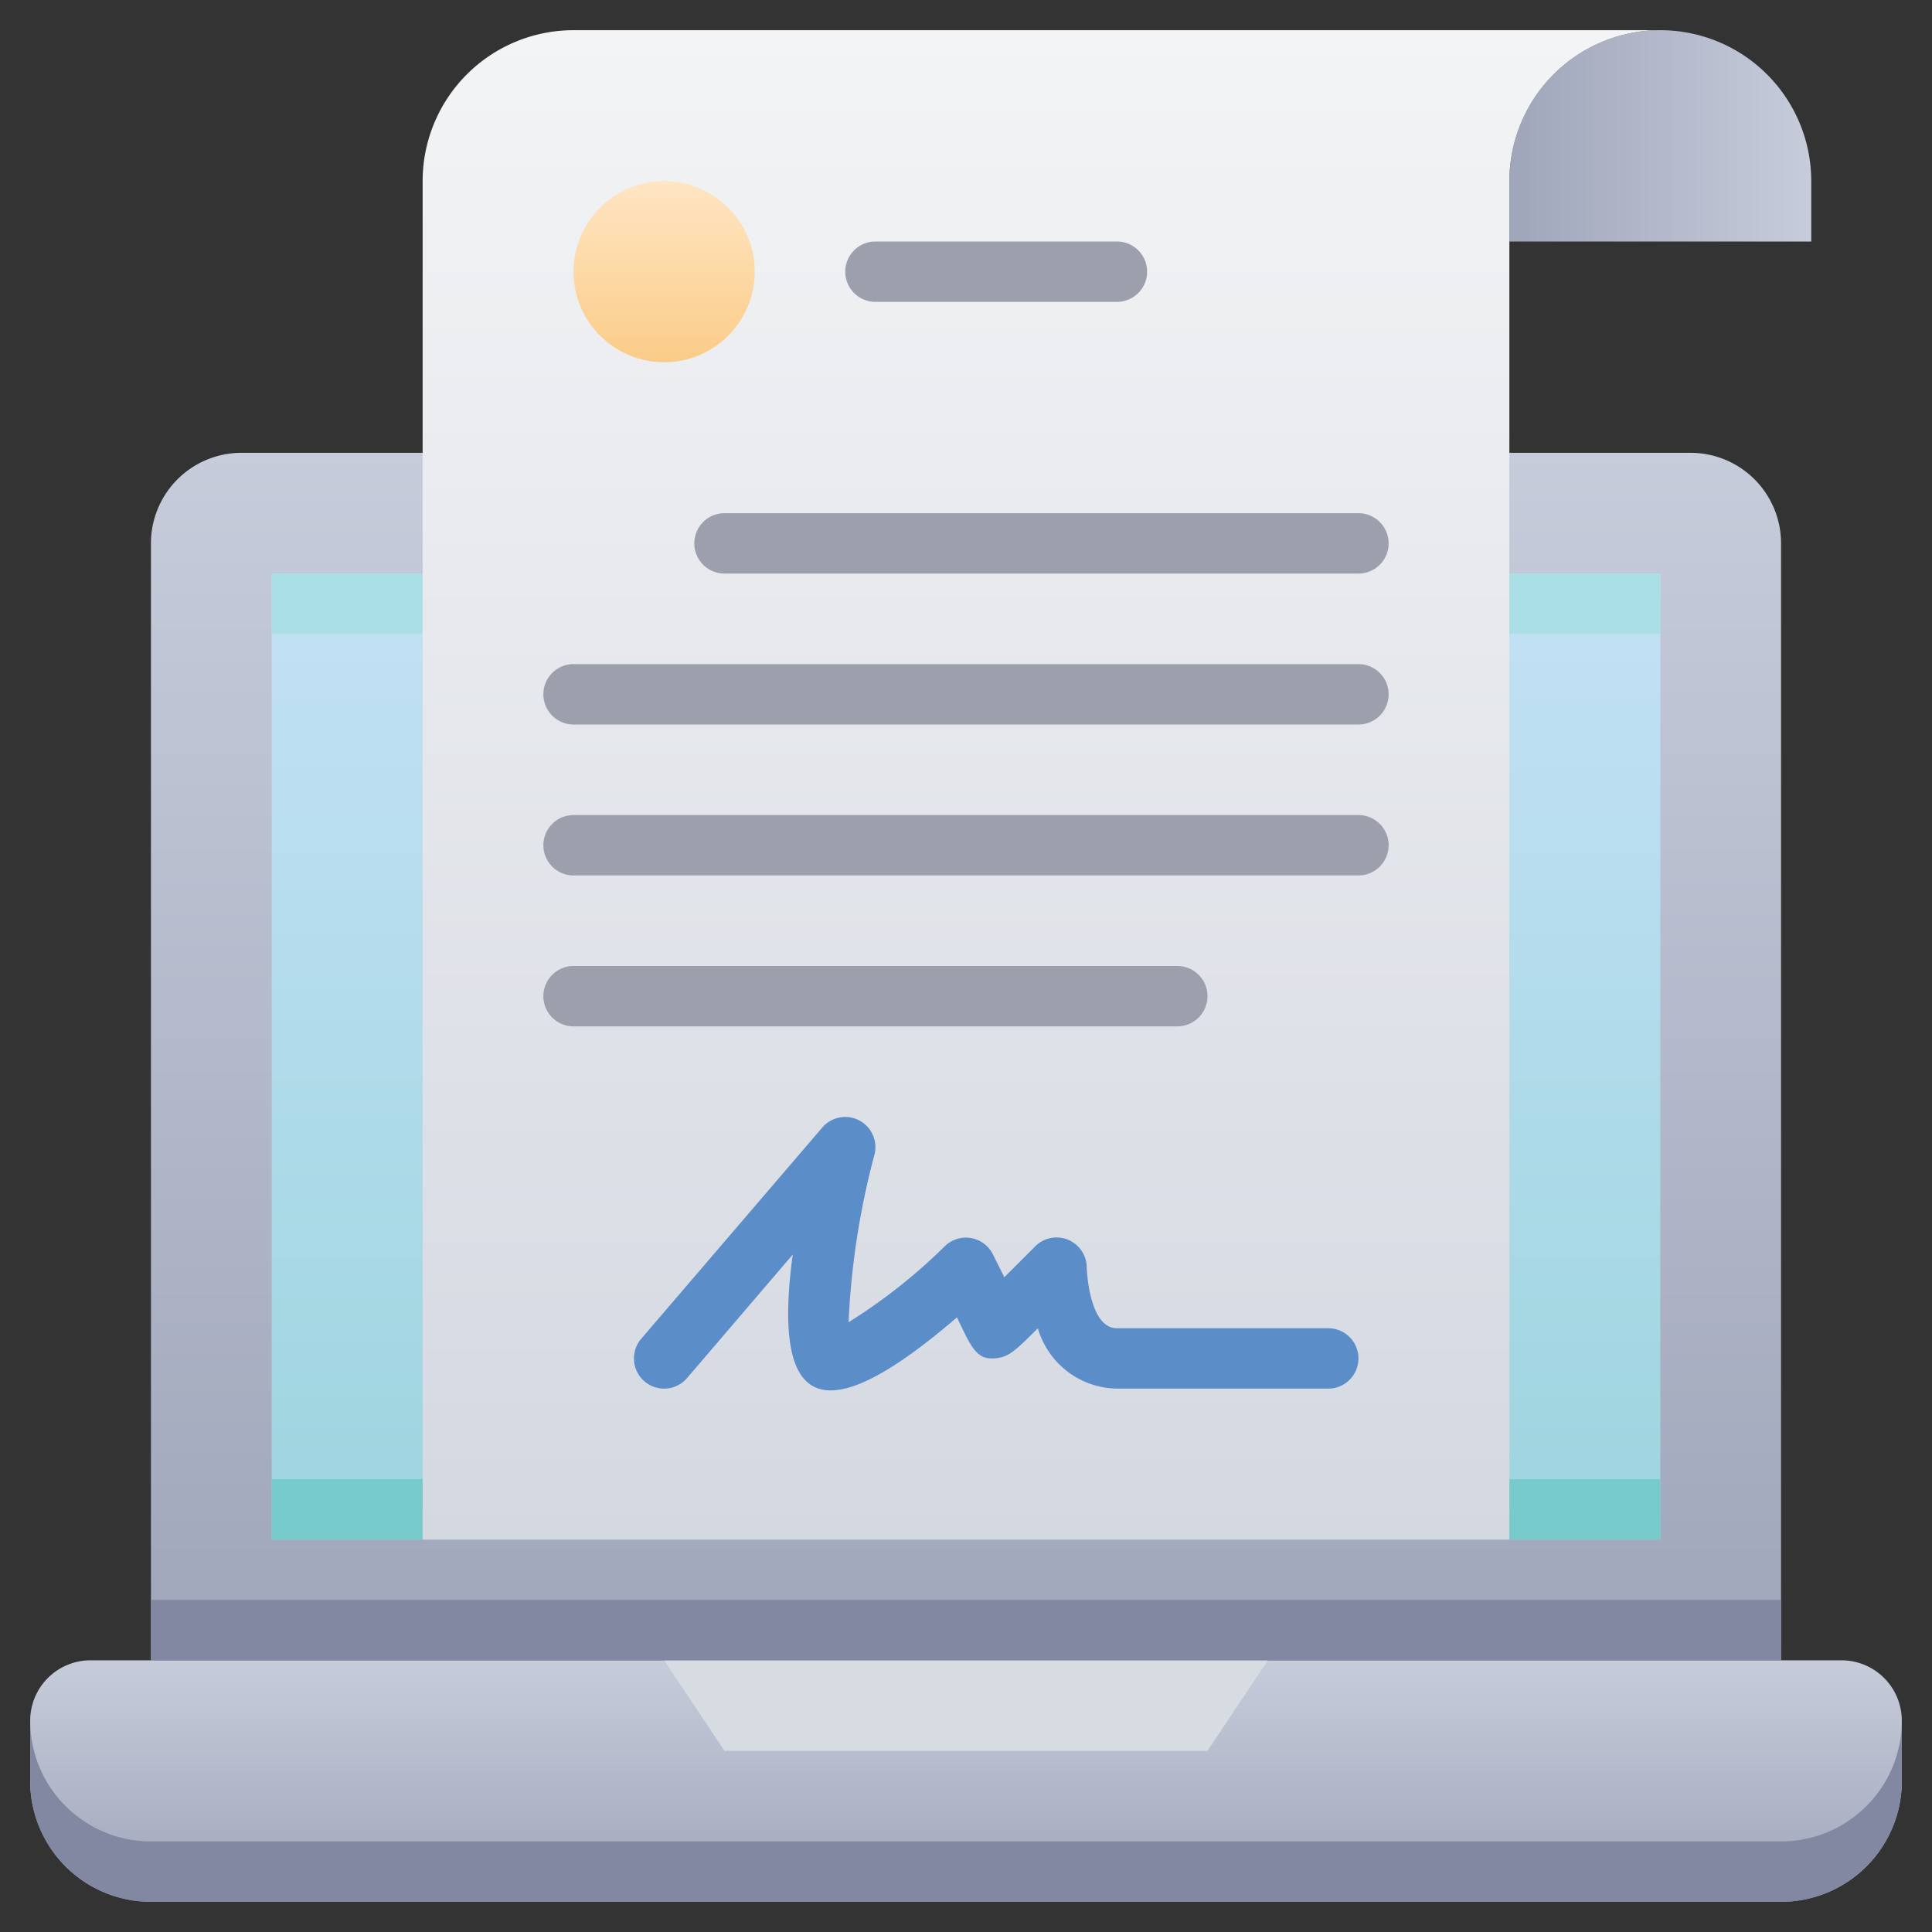 <svg xmlns="http://www.w3.org/2000/svg" xmlns:xlink="http://www.w3.org/1999/xlink" viewBox="0 0 64 64"><rect x="0" y="0" width="64" height="64" fill="#333333" stroke="none"/><defs><style>.cls-1{fill:url(#linear-gradient);}.cls-2{fill:url(#linear-gradient-2);}.cls-3{fill:#aae0e5;}.cls-4{fill:#77cacb;}.cls-5{fill:url(#linear-gradient-3);}.cls-6{fill:#8288a1;}.cls-7{fill:#d7dbe2;}.cls-8{fill:url(#linear-gradient-4);}.cls-9{fill:url(#linear-gradient-5);}.cls-10{fill:url(#linear-gradient-6);}.cls-11{fill:#9ca0ad;}.cls-12{fill:#5b8dc9;}</style><linearGradient id="linear-gradient" x1="32" y1="55" x2="32" y2="15" gradientUnits="userSpaceOnUse"><stop offset="0" stop-color="#a0a6ba"/><stop offset="1" stop-color="#c6ccda"/></linearGradient><linearGradient id="linear-gradient-2" x1="32" y1="51" x2="32" y2="19" gradientUnits="userSpaceOnUse"><stop offset="0" stop-color="#9dd5df"/><stop offset="1" stop-color="#c3e1f5"/></linearGradient><linearGradient id="linear-gradient-3" x1="32" y1="63" x2="32" y2="55" xlink:href="#linear-gradient"/><linearGradient id="linear-gradient-4" x1="50" y1="4.5" x2="60" y2="4.5" xlink:href="#linear-gradient"/><linearGradient id="linear-gradient-5" x1="34.5" y1="51" x2="34.5" y2="1" gradientUnits="userSpaceOnUse"><stop offset="0" stop-color="#d4d8e1"/><stop offset="1" stop-color="#f3f4f5"/></linearGradient><linearGradient id="linear-gradient-6" x1="22" y1="12" x2="22" y2="6" gradientUnits="userSpaceOnUse"><stop offset="0" stop-color="#fbcc88"/><stop offset="1" stop-color="#ffe5c3"/></linearGradient></defs><title>Digital Agreement</title><g id="Digital_Agreement" data-name="Digital Agreement"><path class="cls-1" d="M8,15a3,3,0,0,0-3,3V55H59V18a3,3,0,0,0-3-3Z"/><path class="cls-2" d="M55,19V51H9V19Z"/><path class="cls-3" d="M55,19v2H9V19Z"/><path class="cls-4" d="M55,49v2H9V49Z"/><path class="cls-5" d="M3,55H61a2,2,0,0,1,2,2v2a4,4,0,0,1-4,4H5a4,4,0,0,1-4-4V57A2,2,0,0,1,3,55Z"/><path class="cls-6" d="M63,57v2a4,4,0,0,1-4,4H5a4,4,0,0,1-4-4V57a4,4,0,0,0,4,4H59A4,4,0,0,0,63,57Z"/><polygon class="cls-7" points="40 58 24 58 22 55 42 55 40 58"/><rect class="cls-6" x="5" y="53" width="54" height="2"/><path class="cls-8" d="M60,6V8H50V6A5,5,0,0,1,60,6Z"/><path class="cls-9" d="M55,1a5,5,0,0,0-5,5V51H14V6a5,5,0,0,1,5-5Z"/><circle class="cls-10" cx="22" cy="9" r="3"/><path class="cls-11" d="M37,10H29a1,1,0,0,1,0-2h8A1,1,0,0,1,37,10Z"/><path class="cls-11" d="M45,19H24a1,1,0,0,1,0-2H45A1,1,0,0,1,45,19Z"/><path class="cls-11" d="M45,24H19a1,1,0,0,1,0-2H45A1,1,0,0,1,45,24Z"/><path class="cls-11" d="M45,29H19a1,1,0,0,1,0-2H45A1,1,0,0,1,45,29Z"/><path class="cls-11" d="M39,34H19a1,1,0,0,1,0-2H39A1,1,0,0,1,39,34Z"/><path class="cls-12" d="M26.26,41.56l-3.5,4.09a1,1,0,0,1-1.52-1.3l6-7a1,1,0,0,1,1.73.89,26,26,0,0,0-.86,5.56,18.29,18.29,0,0,0,3.18-2.51,1,1,0,0,1,1.6.26l.38.76,1-1A1,1,0,0,1,36,42s.06,2,1,2h7a1,1,0,0,1,0,2H37a2.77,2.77,0,0,1-2.62-2c-.79.79-1,1-1.54,1s-.73-.52-1.14-1.36C27.48,47.27,25.53,47,26.26,41.56Z"/></g></svg>